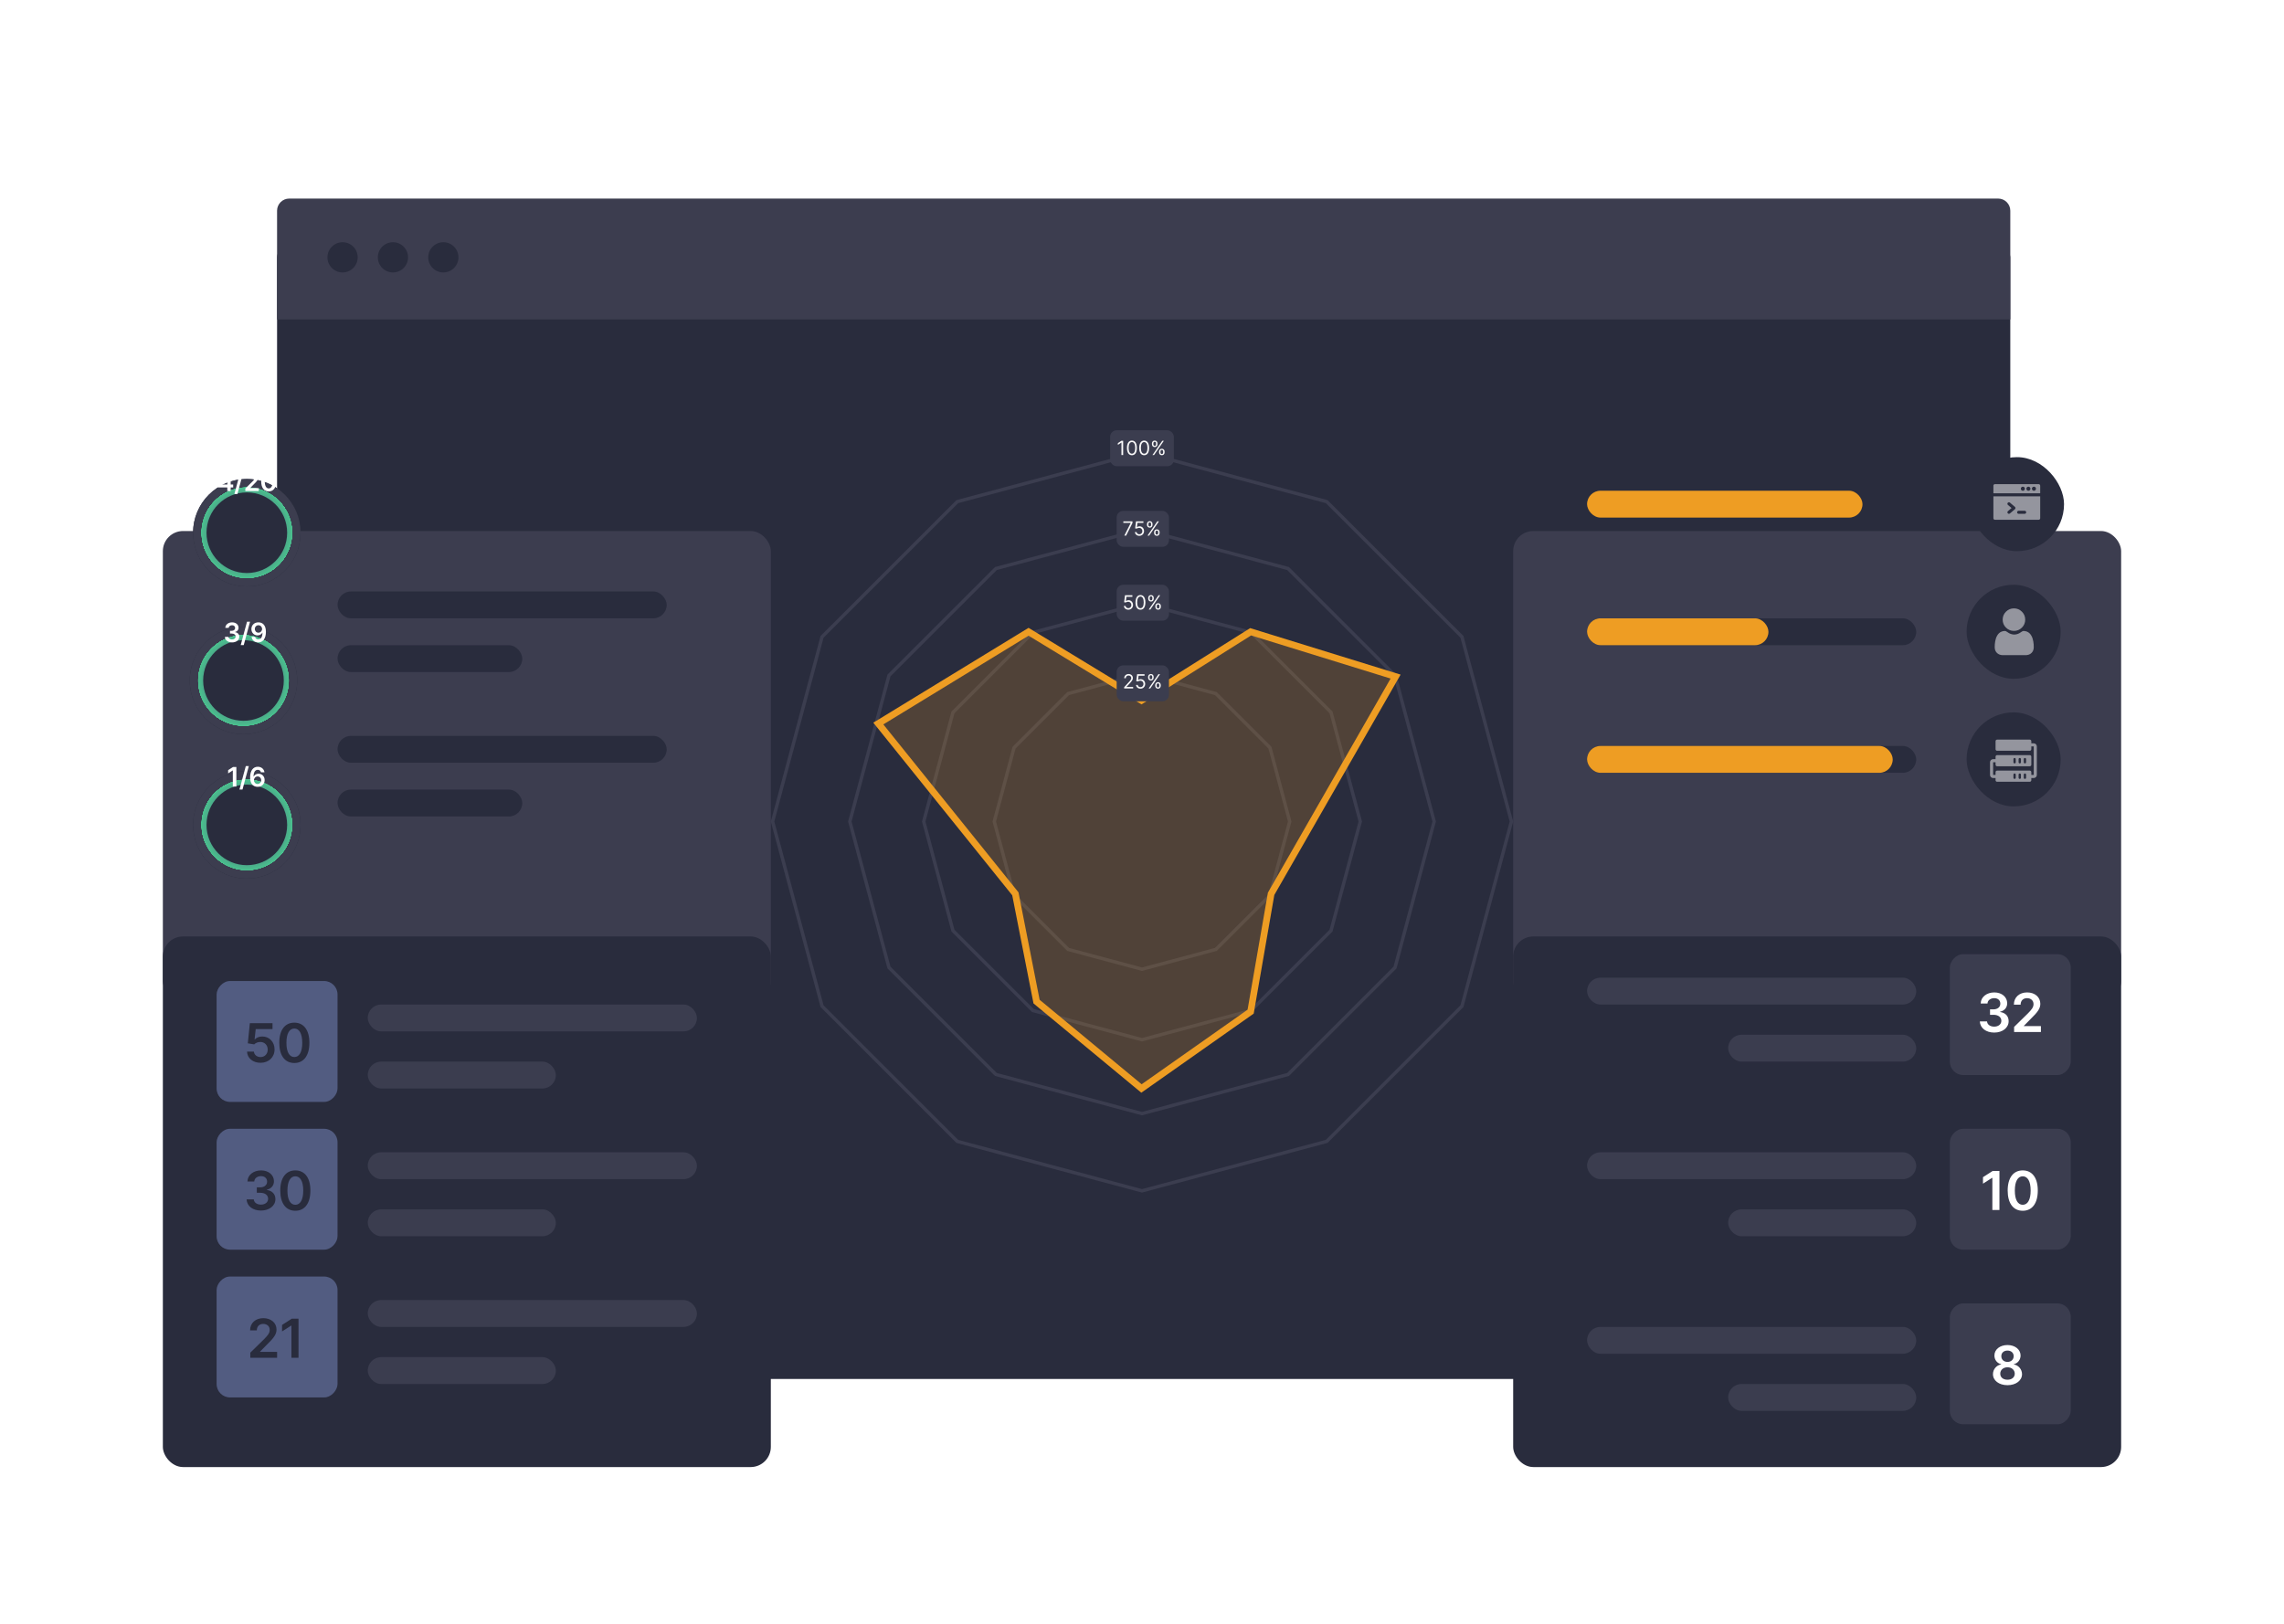 <svg xmlns="http://www.w3.org/2000/svg" width="575" height="409" viewBox="0 0 575 409" fill="none">
    <g filter="url(#filter0_d)">
        <rect x="69.751" y="50" width="436.343" height="284.976" rx="2.537" fill="#292C3D"/>
    </g>
    <path d="M250.723 143.164L287.5 133.309L324.277 143.164L351.2 170.086L361.055 206.864L351.2 243.641L324.277 270.564L287.5 280.418L250.723 270.564L223.8 243.641L213.946 206.864L223.8 170.086L250.723 143.164Z" stroke="#3B3D4F" stroke-width="0.846"/>
    <path d="M240.998 126.32L287.5 113.86L334.002 126.32L368.044 160.362L380.504 206.864L368.044 253.366L334.002 287.407L287.5 299.868L240.998 287.407L206.956 253.366L194.496 206.864L206.956 160.362L240.998 126.32Z" stroke="#3B3D4F" stroke-width="0.846"/>
    <path d="M260.024 159.275L287.5 151.913L314.975 159.275L335.089 179.388L342.451 206.864L335.089 234.339L314.975 254.452L287.5 261.814L260.024 254.452L239.911 234.339L232.549 206.864L239.911 179.388L260.024 159.275Z" stroke="#3B3D4F" stroke-width="0.846"/>
    <path d="M268.904 174.654L287.5 169.671L306.096 174.654L319.71 188.267L324.693 206.864L319.71 225.46L306.096 239.073L287.5 244.056L268.904 239.073L255.29 225.46L250.307 206.864L255.29 188.267L268.904 174.654Z" stroke="#3B3D4F" stroke-width="0.846"/>
    <path d="M258.943 159.086L221.118 182.194L255.618 225.071L260.954 252.21L287.369 274.091L314.851 254.744L320.004 225.071L351.345 170.371L314.851 159.086L287.369 176.38L258.943 159.086Z" fill="#EE9D23" fill-opacity="0.2" stroke="#EE9D23" stroke-width="1.691"/>
    <path d="M69.751 53.067C69.751 51.373 71.124 50 72.818 50H503.028C504.721 50 506.095 51.373 506.095 53.067V80.442H69.751V53.067Z" fill="#3C3D4F"/>
    <circle cx="86.244" cy="64.799" r="3.805" fill="#292C3D"/>
    <circle cx="98.925" cy="64.799" r="3.805" fill="#292C3D"/>
    <circle cx="111.61" cy="64.799" r="3.805" fill="#292C3D"/>
    <g filter="url(#filter1_ddd)">
        <rect x="41" y="99.892" width="153.058" height="118.388" rx="5.074" fill="#3C3D4F"/>
    </g>
    <g filter="url(#filter2_ddd)">
        <rect x="380.942" y="99.892" width="153.058" height="118.388" rx="5.074" fill="#3C3D4F"/>
    </g>
    <g filter="url(#filter3_d)">
        <circle cx="62.141" cy="121.878" r="13.53" transform="rotate(90 62.141 121.878)" fill="#292C3D"/>
        <circle cx="62.141" cy="121.878" r="11.839" transform="rotate(90 62.141 121.878)" stroke="url(#paint0_angular)" stroke-width="3.382"/>
    </g>
    <g filter="url(#filter4_d)">
        <ellipse cx="61.295" cy="159.086" rx="13.53" ry="13.53" transform="rotate(90 61.295 159.086)" fill="#292C3D"/>
        <path d="M61.295 170.924C54.757 170.924 49.456 165.624 49.456 159.086C49.456 152.547 54.757 147.247 61.295 147.247C67.834 147.247 73.134 152.547 73.134 159.086C73.134 165.624 67.834 170.924 61.295 170.924Z" stroke="url(#paint1_angular)" stroke-width="3.382"/>
    </g>
    <g filter="url(#filter5_d)">
        <circle cx="62.141" cy="195.448" r="13.53" transform="rotate(90 62.141 195.448)" fill="#292C3D"/>
        <circle cx="62.141" cy="195.448" r="11.839" transform="rotate(90 62.141 195.448)" stroke="url(#paint2_angular)" stroke-width="3.382"/>
    </g>
    <g filter="url(#filter6_d)">
        <rect x="41" y="231.81" width="153.058" height="133.609" rx="5.074" fill="#292C3D"/>
    </g>
    <g filter="url(#filter7_d)">
        <rect x="380.942" y="231.81" width="153.058" height="133.609" rx="5.074" fill="#292C3D"/>
    </g>
    <rect width="30.442" height="30.442" rx="3.382" transform="matrix(-1 0 0 1 521.315 240.266)" fill="#3B3D4F"/>
    <rect width="30.442" height="30.442" rx="3.382" transform="matrix(-1 0 0 1 84.973 247.031)" fill="#525C81"/>
    <rect width="30.442" height="30.442" rx="3.382" transform="matrix(-1 0 0 1 521.315 284.238)" fill="#3B3D4F"/>
    <rect width="30.442" height="30.442" rx="3.382" transform="matrix(-1 0 0 1 84.973 284.238)" fill="#525C81"/>
    <rect width="30.442" height="30.442" rx="3.382" transform="matrix(-1 0 0 1 521.315 328.211)" fill="#3B3D4F"/>
    <rect width="30.442" height="30.442" rx="3.382" transform="matrix(-1 0 0 1 84.973 321.446)" fill="#525C81"/>
    <path d="M63.015 341.902H69.761V340.413H65.475V340.345L67.171 338.62C69.083 336.785 69.612 335.891 69.612 334.782C69.612 333.134 68.271 331.928 66.292 331.928C64.341 331.928 62.957 333.138 62.957 335.007H64.653C64.653 334.003 65.288 333.374 66.268 333.374C67.205 333.374 67.901 333.946 67.901 334.873C67.901 335.694 67.402 336.281 66.431 337.266L63.015 340.614V341.902ZM75.15 332.062H73.454L71.009 333.633V335.267L73.31 333.797H73.368V341.902H75.15V332.062Z" fill="#292C3D"/>
    <path d="M505.393 348.802C507.521 348.802 509.044 347.629 509.049 346.029C509.044 344.799 508.136 343.771 506.993 343.579V343.512C507.987 343.291 508.679 342.397 508.684 341.33C508.679 339.817 507.286 338.693 505.393 338.693C503.485 338.693 502.092 339.812 502.097 341.33C502.092 342.397 502.774 343.291 503.788 343.512V343.579C502.625 343.771 501.727 344.799 501.732 346.029C501.727 347.629 503.245 348.802 505.393 348.802ZM505.393 347.428C504.278 347.428 503.557 346.813 503.567 345.905C503.557 344.963 504.331 344.295 505.393 344.295C506.44 344.295 507.209 344.968 507.219 345.905C507.209 346.813 506.493 347.428 505.393 347.428ZM505.393 342.945C504.48 342.945 503.826 342.354 503.836 341.499C503.826 340.653 504.461 340.086 505.393 340.086C506.31 340.086 506.94 340.653 506.95 341.499C506.94 342.359 506.291 342.945 505.393 342.945Z" fill="white"/>
    <path d="M65.701 304.829C67.805 304.829 69.338 303.623 69.333 301.961C69.338 300.731 68.569 299.847 67.19 299.65V299.573C68.257 299.342 68.973 298.549 68.968 297.444C68.973 295.945 67.695 294.72 65.73 294.72C63.817 294.72 62.337 295.859 62.299 297.507H64.014C64.043 296.68 64.812 296.166 65.72 296.166C66.638 296.166 67.248 296.724 67.243 297.55C67.248 298.41 66.537 298.982 65.518 298.982H64.649V300.356H65.518C66.763 300.356 67.503 300.981 67.498 301.869C67.503 302.739 66.748 303.335 65.696 303.335C64.706 303.335 63.942 302.821 63.899 302.018H62.093C62.141 303.681 63.625 304.829 65.701 304.829ZM74.349 304.882C76.722 304.887 78.14 303.013 78.14 299.784C78.14 296.575 76.713 294.72 74.349 294.72C71.985 294.72 70.563 296.57 70.558 299.784C70.558 303.008 71.975 304.882 74.349 304.882ZM74.349 303.378C73.124 303.378 72.355 302.148 72.36 299.784C72.365 297.439 73.129 296.205 74.349 296.205C75.574 296.205 76.338 297.439 76.343 299.784C76.343 302.148 75.579 303.378 74.349 303.378Z" fill="#292C3D"/>
    <path d="M503.361 294.855H501.665L499.219 296.426V298.059L501.52 296.589H501.578V304.695H503.361V294.855ZM509.226 304.882C511.599 304.887 513.017 303.013 513.017 299.784C513.017 296.575 511.59 294.72 509.226 294.72C506.862 294.72 505.44 296.57 505.435 299.784C505.435 303.008 506.852 304.882 509.226 304.882ZM509.226 303.378C508 303.378 507.232 302.148 507.237 299.784C507.241 297.439 508.005 296.205 509.226 296.205C510.451 296.205 511.215 297.439 511.22 299.784C511.22 302.148 510.456 303.378 509.226 303.378Z" fill="white"/>
    <path d="M65.59 267.622C67.671 267.622 69.122 266.209 69.122 264.254C69.122 262.36 67.805 260.996 66.018 260.996C65.22 260.996 64.514 261.313 64.149 261.745H64.091L64.375 259.137H68.608V257.647H62.9L62.386 262.721L63.995 262.985C64.327 262.62 64.951 262.375 65.542 262.38C66.623 262.384 67.402 263.182 67.397 264.297C67.402 265.397 66.642 266.18 65.59 266.18C64.701 266.18 63.986 265.618 63.923 264.811H62.193C62.241 266.444 63.668 267.622 65.59 267.622ZM74.098 267.674C76.471 267.679 77.889 265.805 77.889 262.577C77.889 259.367 76.462 257.513 74.098 257.513C71.734 257.513 70.312 259.362 70.307 262.577C70.307 265.801 71.724 267.674 74.098 267.674ZM74.098 266.171C72.873 266.171 72.104 264.941 72.109 262.577C72.114 260.232 72.877 258.997 74.098 258.997C75.323 258.997 76.087 260.232 76.092 262.577C76.092 264.941 75.328 266.171 74.098 266.171Z" fill="#292C3D"/>
    <path d="M54.878 122.737H57.225V123.65H58.076V122.737H58.705V122.005H58.076V118.73H56.966L54.878 122.029V122.737ZM57.235 122.005H55.791V121.966L57.196 119.739H57.235V122.005ZM61.355 118.5H60.594L59.008 124.39H59.77L61.355 118.5ZM61.765 123.65H65.138V122.905H62.995V122.872L63.843 122.009C64.799 121.092 65.064 120.645 65.064 120.09C65.064 119.266 64.394 118.663 63.404 118.663C62.428 118.663 61.736 119.268 61.736 120.203H62.584C62.584 119.701 62.902 119.386 63.392 119.386C63.86 119.386 64.209 119.672 64.209 120.136C64.209 120.546 63.959 120.839 63.473 121.332L61.765 123.006V123.65ZM67.65 123.744C68.837 123.746 69.546 122.809 69.546 121.195C69.546 119.59 68.832 118.663 67.65 118.663C66.468 118.663 65.757 119.588 65.755 121.195C65.755 122.807 66.463 123.744 67.65 123.744ZM67.65 122.992C67.038 122.992 66.653 122.377 66.656 121.195C66.658 120.023 67.04 119.405 67.65 119.405C68.263 119.405 68.645 120.023 68.647 121.195C68.647 122.377 68.265 122.992 67.65 122.992Z" fill="white"/>
    <path d="M58.424 161.77C59.476 161.77 60.243 161.167 60.24 160.336C60.243 159.721 59.858 159.279 59.169 159.181V159.142C59.702 159.027 60.06 158.631 60.058 158.078C60.06 157.328 59.421 156.716 58.439 156.716C57.482 156.716 56.742 157.285 56.723 158.109H57.581C57.595 157.696 57.98 157.439 58.434 157.439C58.893 157.439 59.198 157.718 59.195 158.131C59.198 158.561 58.842 158.847 58.333 158.847H57.898V159.534H58.333C58.955 159.534 59.325 159.846 59.323 160.291C59.325 160.725 58.948 161.023 58.422 161.023C57.927 161.023 57.545 160.766 57.523 160.365H56.62C56.644 161.196 57.386 161.77 58.424 161.77ZM62.948 156.552H62.186L60.6 162.443H61.362L62.948 156.552ZM65.066 156.716C63.999 156.709 63.29 157.441 63.29 158.402C63.293 159.33 63.953 160 64.816 160C65.347 160 65.808 159.743 66.046 159.32H66.079C66.077 160.372 65.695 160.999 65.015 160.999C64.59 160.999 64.304 160.754 64.215 160.363H63.338C63.439 161.177 64.083 161.77 65.015 161.77C66.195 161.77 66.947 160.785 66.944 159.092C66.942 157.3 66.01 156.721 65.066 156.716ZM65.068 157.437C65.594 157.437 65.981 157.874 65.981 158.376C65.983 158.885 65.577 159.322 65.058 159.322C64.535 159.322 64.158 158.909 64.155 158.383C64.155 157.855 64.547 157.437 65.068 157.437Z" fill="white"/>
    <path d="M59.505 193.145H58.657L57.434 193.931V194.748L58.585 194.012H58.614V198.065H59.505V193.145ZM62.637 192.915H61.876L60.29 198.805H61.052L62.637 192.915ZM64.849 198.132C65.911 198.14 66.624 197.409 66.622 196.436C66.624 195.507 65.961 194.834 65.099 194.834C64.57 194.834 64.104 195.091 63.869 195.514H63.835C63.838 194.478 64.217 193.849 64.899 193.849C65.322 193.849 65.608 194.094 65.699 194.471H66.576C66.471 193.676 65.829 193.078 64.899 193.078C63.718 193.078 62.97 194.063 62.97 195.745C62.968 197.549 63.905 198.128 64.849 198.132ZM64.844 197.412C64.318 197.412 63.934 196.977 63.931 196.463C63.936 195.946 64.335 195.514 64.856 195.514C65.377 195.514 65.76 195.927 65.757 196.456C65.76 196.994 65.365 197.412 64.844 197.412Z" fill="white"/>
    <path d="M502.044 260.011C504.149 260.011 505.681 258.805 505.676 257.143C505.681 255.913 504.912 255.029 503.534 254.832V254.755C504.6 254.524 505.316 253.731 505.311 252.626C505.316 251.127 504.038 249.902 502.073 249.902C500.161 249.902 498.681 251.041 498.642 252.689H500.358C500.386 251.862 501.155 251.348 502.063 251.348C502.981 251.348 503.591 251.905 503.586 252.732C503.591 253.592 502.88 254.164 501.862 254.164H500.992V255.538H501.862C503.106 255.538 503.846 256.162 503.841 257.051C503.846 257.921 503.092 258.517 502.039 258.517C501.05 258.517 500.286 258.003 500.242 257.2H498.436C498.484 258.863 499.968 260.011 502.044 260.011ZM507.055 259.876H513.801V258.387H509.515V258.32L511.211 256.595C513.123 254.759 513.652 253.866 513.652 252.756C513.652 251.108 512.311 249.902 510.332 249.902C508.381 249.902 506.997 251.113 506.997 252.982H508.693C508.693 251.978 509.328 251.348 510.308 251.348C511.245 251.348 511.941 251.92 511.941 252.847C511.941 253.669 511.442 254.255 510.471 255.24L507.055 258.589V259.876Z" fill="white"/>
    <rect x="495.947" y="115.113" width="23.677" height="23.677" rx="11.839" fill="#292C3D"/>
    <rect x="495.101" y="147.247" width="23.677" height="23.677" rx="11.839" fill="#292C3D"/>
    <rect x="495.101" y="179.381" width="23.677" height="23.677" rx="11.839" fill="#292C3D"/>
    <path d="M513.238 121.913H502.223C502.011 121.913 501.839 122.085 501.839 122.297V124.21H513.623V122.297C513.623 122.085 513.451 121.913 513.238 121.913ZM509.256 123.574C508.974 123.574 508.744 123.344 508.744 123.061C508.744 122.779 508.974 122.549 509.256 122.549C509.539 122.549 509.769 122.779 509.769 123.061C509.769 123.344 509.539 123.574 509.256 123.574ZM510.652 123.574C510.369 123.574 510.14 123.344 510.14 123.061C510.14 122.779 510.369 122.549 510.652 122.549C510.934 122.549 511.164 122.779 511.164 123.061C511.164 123.344 510.934 123.574 510.652 123.574ZM512.048 123.574C511.765 123.574 511.535 123.344 511.535 123.061C511.535 122.779 511.765 122.549 512.048 122.549C512.33 122.549 512.56 122.779 512.56 123.061C512.56 123.344 512.33 123.574 512.048 123.574Z" fill="#94959E"/>
    <path d="M501.839 124.979V130.495C501.839 130.707 502.011 130.879 502.223 130.879H513.238C513.451 130.879 513.623 130.707 513.623 130.495V124.979H501.839ZM507.258 128.221L506 129.292C505.838 129.429 505.596 129.41 505.458 129.248C505.321 129.087 505.34 128.844 505.502 128.706L506.416 127.929L505.502 127.151C505.34 127.014 505.321 126.771 505.458 126.609C505.596 126.448 505.838 126.428 506 126.566L507.258 127.636C507.438 127.789 507.438 128.068 507.258 128.221ZM509.711 129.383H508.193C507.98 129.383 507.808 129.211 507.808 128.999C507.808 128.787 507.98 128.615 508.193 128.615H509.711C509.923 128.615 510.095 128.787 510.095 128.999C510.095 129.211 509.923 129.383 509.711 129.383Z" fill="#94959E"/>
    <path d="M511.996 187.179H511.385V186.633C511.385 186.417 511.21 186.243 510.995 186.243H502.775C502.56 186.243 502.385 186.418 502.385 186.633V188.662C502.385 188.877 502.56 189.052 502.775 189.052H510.995C511.21 189.052 511.385 188.877 511.385 188.662V187.959H511.996V195.139H511.385V194.437C511.385 194.221 511.21 194.046 510.995 194.046H502.775C502.56 194.046 502.385 194.221 502.385 194.437V195.139H501.774V191.939H502.385V192.564C502.385 192.779 502.56 192.954 502.775 192.954H510.995C511.21 192.954 511.385 192.779 511.385 192.564V190.535C511.385 190.319 511.21 190.145 510.995 190.145H502.775C502.56 190.145 502.385 190.319 502.385 190.535V191.159H501.774C501.343 191.159 500.993 191.509 500.993 191.939V195.139C500.993 195.569 501.343 195.919 501.774 195.919H502.385V196.466C502.385 196.681 502.56 196.856 502.775 196.856H510.995C511.21 196.856 511.385 196.681 511.385 196.466V195.919H511.996C512.427 195.919 512.777 195.569 512.777 195.139V187.96C512.777 187.529 512.427 187.179 511.996 187.179ZM509.486 191.159C509.486 190.998 509.617 190.866 509.779 190.866C509.941 190.866 510.072 190.998 510.072 191.159V191.939C510.072 192.101 509.941 192.232 509.779 192.232C509.617 192.232 509.486 192.101 509.486 191.939V191.159ZM508.186 191.159C508.186 190.998 508.317 190.866 508.478 190.866C508.64 190.866 508.771 190.998 508.771 191.159V191.939C508.771 192.101 508.64 192.232 508.478 192.232C508.317 192.232 508.186 192.101 508.186 191.939V191.159ZM506.885 191.159C506.885 190.998 507.016 190.866 507.178 190.866C507.339 190.866 507.47 190.998 507.47 191.159V191.939C507.47 192.101 507.339 192.232 507.178 192.232C507.016 192.232 506.885 192.101 506.885 191.939V191.159ZM507.47 195.841C507.47 196.003 507.339 196.134 507.178 196.134C507.016 196.134 506.885 196.003 506.885 195.841V195.061C506.885 194.9 507.016 194.768 507.178 194.768C507.339 194.768 507.47 194.899 507.47 195.061V195.841ZM508.771 195.841C508.771 196.003 508.64 196.134 508.478 196.134C508.317 196.134 508.186 196.003 508.186 195.841V195.061C508.186 194.9 508.317 194.768 508.478 194.768C508.64 194.768 508.771 194.899 508.771 195.061V195.841ZM510.072 195.841C510.072 196.003 509.941 196.134 509.779 196.134C509.617 196.134 509.486 196.003 509.486 195.841V195.061C509.486 194.9 509.617 194.768 509.779 194.768C509.94 194.768 510.072 194.899 510.072 195.061V195.841Z" fill="#94959E"/>
    <path d="M507.013 158.87C507.792 158.87 508.468 158.59 509.019 158.039C509.571 157.487 509.851 156.812 509.851 156.032C509.851 155.252 509.571 154.577 509.019 154.025C508.467 153.474 507.792 153.194 507.013 153.194C506.233 153.194 505.558 153.474 505.006 154.025C504.454 154.577 504.174 155.252 504.174 156.032C504.174 156.812 504.454 157.487 505.006 158.039C505.558 158.59 506.233 158.87 507.013 158.87Z" fill="#94959E"/>
    <path d="M511.979 162.255C511.963 162.025 511.931 161.775 511.883 161.51C511.835 161.244 511.774 160.992 511.7 160.762C511.624 160.524 511.52 160.289 511.392 160.063C511.26 159.83 511.103 159.626 510.928 159.459C510.745 159.283 510.521 159.143 510.262 159.04C510.003 158.938 509.717 158.886 509.411 158.886C509.29 158.886 509.174 158.935 508.949 159.081C508.811 159.172 508.649 159.276 508.469 159.391C508.314 159.49 508.105 159.582 507.847 159.665C507.595 159.747 507.339 159.788 507.087 159.788C506.834 159.788 506.578 159.747 506.326 159.665C506.068 159.582 505.859 159.49 505.705 159.391C505.526 159.277 505.364 159.173 505.224 159.081C504.999 158.935 504.883 158.886 504.763 158.886C504.456 158.886 504.17 158.938 503.912 159.04C503.653 159.143 503.428 159.283 503.245 159.459C503.07 159.626 502.914 159.83 502.781 160.063C502.653 160.289 502.55 160.524 502.473 160.762C502.4 160.992 502.338 161.244 502.29 161.51C502.243 161.774 502.211 162.025 502.195 162.255C502.179 162.481 502.171 162.715 502.171 162.951C502.171 163.566 502.367 164.064 502.753 164.431C503.133 164.794 503.637 164.978 504.25 164.978H509.924C510.537 164.978 511.04 164.794 511.421 164.431C511.807 164.064 512.003 163.566 512.003 162.951C512.002 162.713 511.994 162.479 511.979 162.255Z" fill="#94959E"/>
    <rect x="92.583" y="327.365" width="82.871" height="6.765" rx="3.382" fill="#3B3D4F"/>
    <rect x="399.545" y="334.13" width="82.871" height="6.765" rx="3.382" fill="#3B3D4F"/>
    <rect x="92.583" y="290.158" width="82.871" height="6.765" rx="3.382" fill="#3B3D4F"/>
    <rect x="399.545" y="290.158" width="82.871" height="6.765" rx="3.382" fill="#3B3D4F"/>
    <rect x="92.583" y="252.95" width="82.871" height="6.765" rx="3.382" fill="#3B3D4F"/>
    <rect x="399.545" y="246.185" width="82.871" height="6.765" rx="3.382" fill="#3B3D4F"/>
    <rect x="92.583" y="341.741" width="47.355" height="6.765" rx="3.382" fill="#3B3D4F"/>
    <rect x="435.062" y="348.506" width="47.355" height="6.765" rx="3.382" fill="#3B3D4F"/>
    <rect x="92.583" y="304.533" width="47.355" height="6.765" rx="3.382" fill="#3B3D4F"/>
    <rect x="435.062" y="304.533" width="47.355" height="6.765" rx="3.382" fill="#3B3D4F"/>
    <rect x="92.583" y="267.326" width="47.355" height="6.765" rx="3.382" fill="#3B3D4F"/>
    <rect x="435.062" y="260.561" width="47.355" height="6.765" rx="3.382" fill="#3B3D4F"/>
    <rect x="84.973" y="185.3" width="82.871" height="6.765" rx="3.382" fill="#292C3D"/>
    <rect x="399.545" y="187.837" width="82.871" height="6.765" rx="3.382" fill="#292C3D"/>
    <rect x="84.973" y="148.938" width="82.871" height="6.765" rx="3.382" fill="#292C3D"/>
    <rect x="399.545" y="155.703" width="82.871" height="6.765" rx="3.382" fill="#292C3D"/>
    <rect x="399.545" y="155.703" width="45.664" height="6.765" rx="3.382" fill="#EE9D23"/>
    <rect x="399.545" y="187.837" width="76.952" height="6.765" rx="3.382" fill="#EE9D23"/>
    <rect x="84.973" y="111.731" width="82.871" height="6.765" rx="3.382" fill="#292C3D"/>
    <rect x="84.973" y="125.261" width="46.509" height="6.765" rx="3.382" fill="#292C3D"/>
    <rect x="84.973" y="162.468" width="46.509" height="6.765" rx="3.382" fill="#292C3D"/>
    <rect x="84.973" y="198.83" width="46.509" height="6.765" rx="3.382" fill="#292C3D"/>
    <rect x="399.545" y="123.569" width="82.871" height="6.765" rx="3.382" fill="#292C3D"/>
    <rect x="399.545" y="123.569" width="69.341" height="6.765" rx="3.382" fill="#EE9D23"/>
    <rect x="281.124" y="167.542" width="13.164" height="9.05" rx="1.646" fill="#3B3D4F"/>
    <path d="M283.003 173.365H285.268V172.979H283.6V172.951L284.406 172.089C285.023 171.428 285.205 171.119 285.205 170.721C285.205 170.167 284.757 169.725 284.125 169.725C283.496 169.725 283.018 170.153 283.018 170.784H283.431C283.431 170.376 283.696 170.104 284.111 170.104C284.501 170.104 284.799 170.342 284.799 170.721C284.799 171.052 284.604 171.298 284.189 171.752L283.003 173.049V173.365ZM287.114 173.414C287.798 173.414 288.299 172.909 288.299 172.222C288.299 171.526 287.816 171.016 287.156 171.016C286.915 171.016 286.68 171.102 286.532 171.219H286.511L286.638 170.16H288.138V169.774H286.273L286.056 171.542L286.462 171.591C286.611 171.484 286.865 171.407 287.086 171.408C287.544 171.412 287.879 171.759 287.879 172.229C287.879 172.69 287.556 173.028 287.114 173.028C286.746 173.028 286.454 172.791 286.42 172.467H285.999C286.026 173.014 286.497 173.414 287.114 173.414ZM290.826 172.692C290.826 173.084 291.072 173.414 291.527 173.414C291.976 173.414 292.222 173.084 292.222 172.692V172.502C292.222 172.11 291.983 171.78 291.527 171.78C291.079 171.78 290.826 172.11 290.826 172.502V172.692ZM289.038 170.637C289.038 171.03 289.283 171.359 289.739 171.359C290.188 171.359 290.433 171.03 290.433 170.637V170.448C290.433 170.055 290.195 169.725 289.739 169.725C289.29 169.725 289.038 170.055 289.038 170.448V170.637ZM289.171 173.365H289.571L292.039 169.774H291.64L289.171 173.365ZM291.184 172.502C291.184 172.285 291.282 172.082 291.527 172.082C291.78 172.082 291.864 172.285 291.864 172.502V172.692C291.864 172.909 291.773 173.112 291.527 173.112C291.275 173.112 291.184 172.909 291.184 172.692V172.502ZM289.396 170.448C289.396 170.23 289.494 170.027 289.739 170.027C289.992 170.027 290.076 170.23 290.076 170.448V170.637C290.076 170.854 289.985 171.058 289.739 171.058C289.487 171.058 289.396 170.854 289.396 170.637V170.448Z" fill="#F9F9F9"/>
    <rect x="281.124" y="147.247" width="13.164" height="9.05" rx="1.646" fill="#3B3D4F"/>
    <path d="M284.057 153.53C284.741 153.53 285.242 153.025 285.242 152.338C285.242 151.642 284.758 151.132 284.099 151.132C283.857 151.132 283.622 151.218 283.475 151.335H283.454L283.58 150.277H285.081V149.891H283.216L282.998 151.658L283.405 151.707C283.554 151.6 283.808 151.523 284.029 151.525C284.487 151.528 284.821 151.875 284.821 152.345C284.821 152.806 284.499 153.145 284.057 153.145C283.689 153.145 283.396 152.908 283.363 152.584H282.942C282.968 153.131 283.44 153.53 284.057 153.53ZM287.11 153.53C287.902 153.53 288.358 152.859 288.358 151.686C288.358 150.522 287.895 149.842 287.11 149.842C286.324 149.842 285.861 150.522 285.861 151.686C285.861 152.859 286.317 153.53 287.11 153.53ZM287.11 153.145C286.587 153.145 286.282 152.62 286.282 151.686C286.282 150.753 286.591 150.221 287.11 150.221C287.629 150.221 287.937 150.753 287.937 151.686C287.937 152.62 287.632 153.145 287.11 153.145ZM290.854 152.808C290.854 153.201 291.1 153.53 291.555 153.53C292.004 153.53 292.25 153.201 292.25 152.808V152.619C292.25 152.226 292.011 151.896 291.555 151.896C291.107 151.896 290.854 152.226 290.854 152.619V152.808ZM289.066 150.753C289.066 151.146 289.311 151.476 289.767 151.476C290.216 151.476 290.461 151.146 290.461 150.753V150.564C290.461 150.171 290.223 149.842 289.767 149.842C289.318 149.842 289.066 150.171 289.066 150.564V150.753ZM289.199 153.481H289.599L292.067 149.891H291.668L289.199 153.481ZM291.212 152.619C291.212 152.401 291.31 152.198 291.555 152.198C291.808 152.198 291.892 152.401 291.892 152.619V152.808C291.892 153.025 291.801 153.229 291.555 153.229C291.303 153.229 291.212 153.025 291.212 152.808V152.619ZM289.424 150.564C289.424 150.347 289.522 150.143 289.767 150.143C290.02 150.143 290.104 150.347 290.104 150.564V150.753C290.104 150.971 290.013 151.174 289.767 151.174C289.515 151.174 289.424 150.971 289.424 150.753V150.564Z" fill="#F9F9F9"/>
    <rect x="281.124" y="128.643" width="13.164" height="9.05" rx="1.646" fill="#3B3D4F"/>
    <path d="M283.047 134.877H283.503L285.102 131.694V131.287H282.802V131.673H284.653V131.701L283.047 134.877ZM286.829 134.926C287.513 134.926 288.014 134.421 288.014 133.734C288.014 133.038 287.53 132.528 286.871 132.528C286.629 132.528 286.394 132.614 286.247 132.731H286.226L286.352 131.673H287.853V131.287H285.988L285.77 133.054L286.177 133.103C286.326 132.996 286.58 132.919 286.801 132.921C287.259 132.924 287.593 133.271 287.593 133.741C287.593 134.202 287.271 134.541 286.829 134.541C286.461 134.541 286.168 134.304 286.135 133.98H285.714C285.74 134.527 286.212 134.926 286.829 134.926ZM290.541 134.204C290.541 134.597 290.786 134.926 291.242 134.926C291.691 134.926 291.936 134.597 291.936 134.204V134.015C291.936 133.622 291.698 133.292 291.242 133.292C290.793 133.292 290.541 133.622 290.541 134.015V134.204ZM288.753 132.149C288.753 132.542 288.998 132.872 289.454 132.872C289.903 132.872 290.148 132.542 290.148 132.149V131.96C290.148 131.567 289.91 131.238 289.454 131.238C289.005 131.238 288.753 131.567 288.753 131.96V132.149ZM288.886 134.877H289.286L291.754 131.287H291.354L288.886 134.877ZM290.898 134.015C290.898 133.797 290.997 133.594 291.242 133.594C291.494 133.594 291.579 133.797 291.579 134.015V134.204C291.579 134.421 291.487 134.625 291.242 134.625C290.99 134.625 290.898 134.421 290.898 134.204V134.015ZM289.11 131.96C289.11 131.743 289.208 131.539 289.454 131.539C289.706 131.539 289.79 131.743 289.79 131.96V132.149C289.79 132.367 289.699 132.57 289.454 132.57C289.201 132.57 289.11 132.367 289.11 132.149V131.96Z" fill="#F9F9F9"/>
    <rect x="279.478" y="108.348" width="16.044" height="9.05" rx="1.646" fill="#3B3D4F"/>
    <path d="M282.757 110.992H282.323L281.425 111.588V112.03L282.302 111.448H282.323V114.582H282.757V110.992ZM284.961 114.631C285.753 114.631 286.209 113.96 286.209 112.787C286.209 111.623 285.746 110.943 284.961 110.943C284.176 110.943 283.713 111.623 283.713 112.787C283.713 113.96 284.169 114.631 284.961 114.631ZM284.961 114.246C284.439 114.246 284.134 113.722 284.134 112.787C284.134 111.855 284.442 111.322 284.961 111.322C285.48 111.322 285.788 111.855 285.788 112.787C285.788 113.722 285.483 114.246 284.961 114.246ZM288.046 114.631C288.839 114.631 289.295 113.96 289.295 112.787C289.295 111.623 288.832 110.943 288.046 110.943C287.261 110.943 286.798 111.623 286.798 112.787C286.798 113.96 287.254 114.631 288.046 114.631ZM288.046 114.246C287.524 114.246 287.219 113.722 287.219 112.787C287.219 111.855 287.527 111.322 288.046 111.322C288.565 111.322 288.874 111.855 288.874 112.787C288.874 113.722 288.569 114.246 288.046 114.246ZM291.791 113.909C291.791 114.302 292.036 114.631 292.492 114.631C292.941 114.631 293.186 114.302 293.186 113.909V113.72C293.186 113.327 292.948 112.998 292.492 112.998C292.043 112.998 291.791 113.327 291.791 113.72V113.909ZM290.003 111.855C290.003 112.247 290.248 112.577 290.704 112.577C291.153 112.577 291.398 112.247 291.398 111.855V111.665C291.398 111.272 291.16 110.943 290.704 110.943C290.255 110.943 290.003 111.272 290.003 111.665V111.855ZM290.136 114.582H290.536L293.004 110.992H292.604L290.136 114.582ZM292.149 113.72C292.149 113.502 292.247 113.299 292.492 113.299C292.745 113.299 292.829 113.502 292.829 113.72V113.909C292.829 114.126 292.738 114.33 292.492 114.33C292.24 114.33 292.149 114.126 292.149 113.909V113.72ZM290.36 111.665C290.36 111.448 290.459 111.244 290.704 111.244C290.956 111.244 291.041 111.448 291.041 111.665V111.855C291.041 112.072 290.949 112.275 290.704 112.275C290.452 112.275 290.36 112.072 290.36 111.855V111.665Z" fill="#F9F9F9"/>
    <defs>
        <filter id="filter0_d" x="8.417" y="0.932" width="559.012" height="407.645" filterUnits="userSpaceOnUse" color-interpolation-filters="sRGB">
            <feFlood flood-opacity="0" result="BackgroundImageFix"/>
            <feColorMatrix in="SourceAlpha" type="matrix" values="0 0 0 0 0 0 0 0 0 0 0 0 0 0 0 0 0 0 127 0" result="hardAlpha"/>
            <feOffset dy="12.267"/>
            <feGaussianBlur stdDeviation="30.667"/>
            <feColorMatrix type="matrix" values="0 0 0 0 0 0 0 0 0 0 0 0 0 0 0 0 0 0 0.2 0"/>
            <feBlend mode="normal" in2="BackgroundImageFix" result="effect1_dropShadow"/>
            <feBlend mode="normal" in="SourceGraphic" in2="effect1_dropShadow" result="shape"/>
        </filter>
        <filter id="filter1_ddd" x="0.41" y="72.832" width="234.238" height="199.568" filterUnits="userSpaceOnUse" color-interpolation-filters="sRGB">
            <feFlood flood-opacity="0" result="BackgroundImageFix"/>
            <feColorMatrix in="SourceAlpha" type="matrix" values="0 0 0 0 0 0 0 0 0 0 0 0 0 0 0 0 0 0 127 0" result="hardAlpha"/>
            <feOffset/>
            <feGaussianBlur stdDeviation="0.423"/>
            <feColorMatrix type="matrix" values="0 0 0 0 0 0 0 0 0 0 0 0 0 0 0 0 0 0 0.04 0"/>
            <feBlend mode="normal" in2="BackgroundImageFix" result="effect1_dropShadow"/>
            <feColorMatrix in="SourceAlpha" type="matrix" values="0 0 0 0 0 0 0 0 0 0 0 0 0 0 0 0 0 0 127 0" result="hardAlpha"/>
            <feOffset dy="13.53"/>
            <feGaussianBlur stdDeviation="20.295"/>
            <feColorMatrix type="matrix" values="0 0 0 0 0 0 0 0 0 0 0 0 0 0 0 0 0 0 0.04 0"/>
            <feBlend mode="normal" in2="effect1_dropShadow" result="effect2_dropShadow"/>
            <feColorMatrix in="SourceAlpha" type="matrix" values="0 0 0 0 0 0 0 0 0 0 0 0 0 0 0 0 0 0 127 0" result="hardAlpha"/>
            <feOffset dy="20.295"/>
            <feGaussianBlur stdDeviation="13.53"/>
            <feColorMatrix type="matrix" values="0 0 0 0 0 0 0 0 0 0 0 0 0 0 0 0 0 0 0.04 0"/>
            <feBlend mode="normal" in2="effect2_dropShadow" result="effect3_dropShadow"/>
            <feBlend mode="normal" in="SourceGraphic" in2="effect3_dropShadow" result="shape"/>
        </filter>
        <filter id="filter2_ddd" x="340.352" y="72.832" width="234.238" height="199.568" filterUnits="userSpaceOnUse" color-interpolation-filters="sRGB">
            <feFlood flood-opacity="0" result="BackgroundImageFix"/>
            <feColorMatrix in="SourceAlpha" type="matrix" values="0 0 0 0 0 0 0 0 0 0 0 0 0 0 0 0 0 0 127 0" result="hardAlpha"/>
            <feOffset/>
            <feGaussianBlur stdDeviation="0.423"/>
            <feColorMatrix type="matrix" values="0 0 0 0 0 0 0 0 0 0 0 0 0 0 0 0 0 0 0.04 0"/>
            <feBlend mode="normal" in2="BackgroundImageFix" result="effect1_dropShadow"/>
            <feColorMatrix in="SourceAlpha" type="matrix" values="0 0 0 0 0 0 0 0 0 0 0 0 0 0 0 0 0 0 127 0" result="hardAlpha"/>
            <feOffset dy="13.53"/>
            <feGaussianBlur stdDeviation="20.295"/>
            <feColorMatrix type="matrix" values="0 0 0 0 0 0 0 0 0 0 0 0 0 0 0 0 0 0 0.04 0"/>
            <feBlend mode="normal" in2="effect1_dropShadow" result="effect2_dropShadow"/>
            <feColorMatrix in="SourceAlpha" type="matrix" values="0 0 0 0 0 0 0 0 0 0 0 0 0 0 0 0 0 0 127 0" result="hardAlpha"/>
            <feOffset dy="20.295"/>
            <feGaussianBlur stdDeviation="13.53"/>
            <feColorMatrix type="matrix" values="0 0 0 0 0 0 0 0 0 0 0 0 0 0 0 0 0 0 0.04 0"/>
            <feBlend mode="normal" in2="effect2_dropShadow" result="effect3_dropShadow"/>
            <feBlend mode="normal" in="SourceGraphic" in2="effect3_dropShadow" result="shape"/>
        </filter>
        <filter id="filter3_d" x="17.944" y="89.948" width="88.395" height="88.395" filterUnits="userSpaceOnUse" color-interpolation-filters="sRGB">
            <feFlood flood-opacity="0" result="BackgroundImageFix"/>
            <feColorMatrix in="SourceAlpha" type="matrix" values="0 0 0 0 0 0 0 0 0 0 0 0 0 0 0 0 0 0 127 0" result="hardAlpha"/>
            <feOffset dy="12.267"/>
            <feGaussianBlur stdDeviation="15.334"/>
            <feColorMatrix type="matrix" values="0 0 0 0 0 0 0 0 0 0 0 0 0 0 0 0 0 0 0.1 0"/>
            <feBlend mode="normal" in2="BackgroundImageFix" result="effect1_dropShadow"/>
            <feBlend mode="normal" in="SourceGraphic" in2="effect1_dropShadow" result="shape"/>
        </filter>
        <filter id="filter4_d" x="17.098" y="127.155" width="88.395" height="88.395" filterUnits="userSpaceOnUse" color-interpolation-filters="sRGB">
            <feFlood flood-opacity="0" result="BackgroundImageFix"/>
            <feColorMatrix in="SourceAlpha" type="matrix" values="0 0 0 0 0 0 0 0 0 0 0 0 0 0 0 0 0 0 127 0" result="hardAlpha"/>
            <feOffset dy="12.267"/>
            <feGaussianBlur stdDeviation="15.334"/>
            <feColorMatrix type="matrix" values="0 0 0 0 0 0 0 0 0 0 0 0 0 0 0 0 0 0 0.1 0"/>
            <feBlend mode="normal" in2="BackgroundImageFix" result="effect1_dropShadow"/>
            <feBlend mode="normal" in="SourceGraphic" in2="effect1_dropShadow" result="shape"/>
        </filter>
        <filter id="filter5_d" x="17.944" y="163.517" width="88.395" height="88.395" filterUnits="userSpaceOnUse" color-interpolation-filters="sRGB">
            <feFlood flood-opacity="0" result="BackgroundImageFix"/>
            <feColorMatrix in="SourceAlpha" type="matrix" values="0 0 0 0 0 0 0 0 0 0 0 0 0 0 0 0 0 0 127 0" result="hardAlpha"/>
            <feOffset dy="12.267"/>
            <feGaussianBlur stdDeviation="15.334"/>
            <feColorMatrix type="matrix" values="0 0 0 0 0 0 0 0 0 0 0 0 0 0 0 0 0 0 0.1 0"/>
            <feBlend mode="normal" in2="BackgroundImageFix" result="effect1_dropShadow"/>
            <feBlend mode="normal" in="SourceGraphic" in2="effect1_dropShadow" result="shape"/>
        </filter>
        <filter id="filter6_d" x="16" y="210.81" width="203.058" height="183.609" filterUnits="userSpaceOnUse" color-interpolation-filters="sRGB">
            <feFlood flood-opacity="0" result="BackgroundImageFix"/>
            <feColorMatrix in="SourceAlpha" type="matrix" values="0 0 0 0 0 0 0 0 0 0 0 0 0 0 0 0 0 0 127 0" result="hardAlpha"/>
            <feOffset dy="4"/>
            <feGaussianBlur stdDeviation="12.5"/>
            <feComposite in2="hardAlpha" operator="out"/>
            <feColorMatrix type="matrix" values="0 0 0 0 0 0 0 0 0 0 0 0 0 0 0 0 0 0 0.15 0"/>
            <feBlend mode="normal" in2="BackgroundImageFix" result="effect1_dropShadow"/>
            <feBlend mode="normal" in="SourceGraphic" in2="effect1_dropShadow" result="shape"/>
        </filter>
        <filter id="filter7_d" x="355.942" y="210.81" width="203.058" height="183.609" filterUnits="userSpaceOnUse" color-interpolation-filters="sRGB">
            <feFlood flood-opacity="0" result="BackgroundImageFix"/>
            <feColorMatrix in="SourceAlpha" type="matrix" values="0 0 0 0 0 0 0 0 0 0 0 0 0 0 0 0 0 0 127 0" result="hardAlpha"/>
            <feOffset dy="4"/>
            <feGaussianBlur stdDeviation="12.5"/>
            <feComposite in2="hardAlpha" operator="out"/>
            <feColorMatrix type="matrix" values="0 0 0 0 0 0 0 0 0 0 0 0 0 0 0 0 0 0 0.15 0"/>
            <feBlend mode="normal" in2="BackgroundImageFix" result="effect1_dropShadow"/>
            <feBlend mode="normal" in="SourceGraphic" in2="effect1_dropShadow" result="shape"/>
        </filter>
        <radialGradient id="paint0_angular" cx="0" cy="0" r="1" gradientUnits="userSpaceOnUse" gradientTransform="translate(62.141 121.878) rotate(90) scale(13.53)">
            <stop offset="0.092" stop-color="#3C3D4F"/>
            <stop offset="0.099" stop-color="#6F779C"/>
            <stop offset="0.21" stop-color="#848EBC"/>
            <stop offset="0.213" stop-color="#525C81"/>
            <stop offset="0.737" stop-color="#4D577A"/>
            <stop offset="0.738" stop-color="#4BA889"/>
            <stop offset="0.846" stop-color="#4AC18E"/>
            <stop offset="0.851" stop-color="#3C3D4F"/>
        </radialGradient>
        <radialGradient id="paint1_angular" cx="0" cy="0" r="1" gradientUnits="userSpaceOnUse" gradientTransform="translate(61.295 159.086) rotate(-180) scale(13.53)">
            <stop offset="0.092" stop-color="#3C3D4F"/>
            <stop offset="0.099" stop-color="#6F779C"/>
            <stop offset="0.21" stop-color="#848EBC"/>
            <stop offset="0.213" stop-color="#525C81"/>
            <stop offset="0.737" stop-color="#4D577A"/>
            <stop offset="0.738" stop-color="#4BA889"/>
            <stop offset="0.846" stop-color="#4AC18E"/>
            <stop offset="0.851" stop-color="#3C3D4F"/>
        </radialGradient>
        <radialGradient id="paint2_angular" cx="0" cy="0" r="1" gradientUnits="userSpaceOnUse" gradientTransform="translate(62.141 195.448) rotate(90) scale(13.53)">
            <stop offset="0.092" stop-color="#3C3D4F"/>
            <stop offset="0.099" stop-color="#6F779C"/>
            <stop offset="0.21" stop-color="#848EBC"/>
            <stop offset="0.213" stop-color="#525C81"/>
            <stop offset="0.737" stop-color="#4D577A"/>
            <stop offset="0.738" stop-color="#4BA889"/>
            <stop offset="0.846" stop-color="#4AC18E"/>
            <stop offset="0.851" stop-color="#3C3D4F"/>
        </radialGradient>
    </defs>
</svg>

